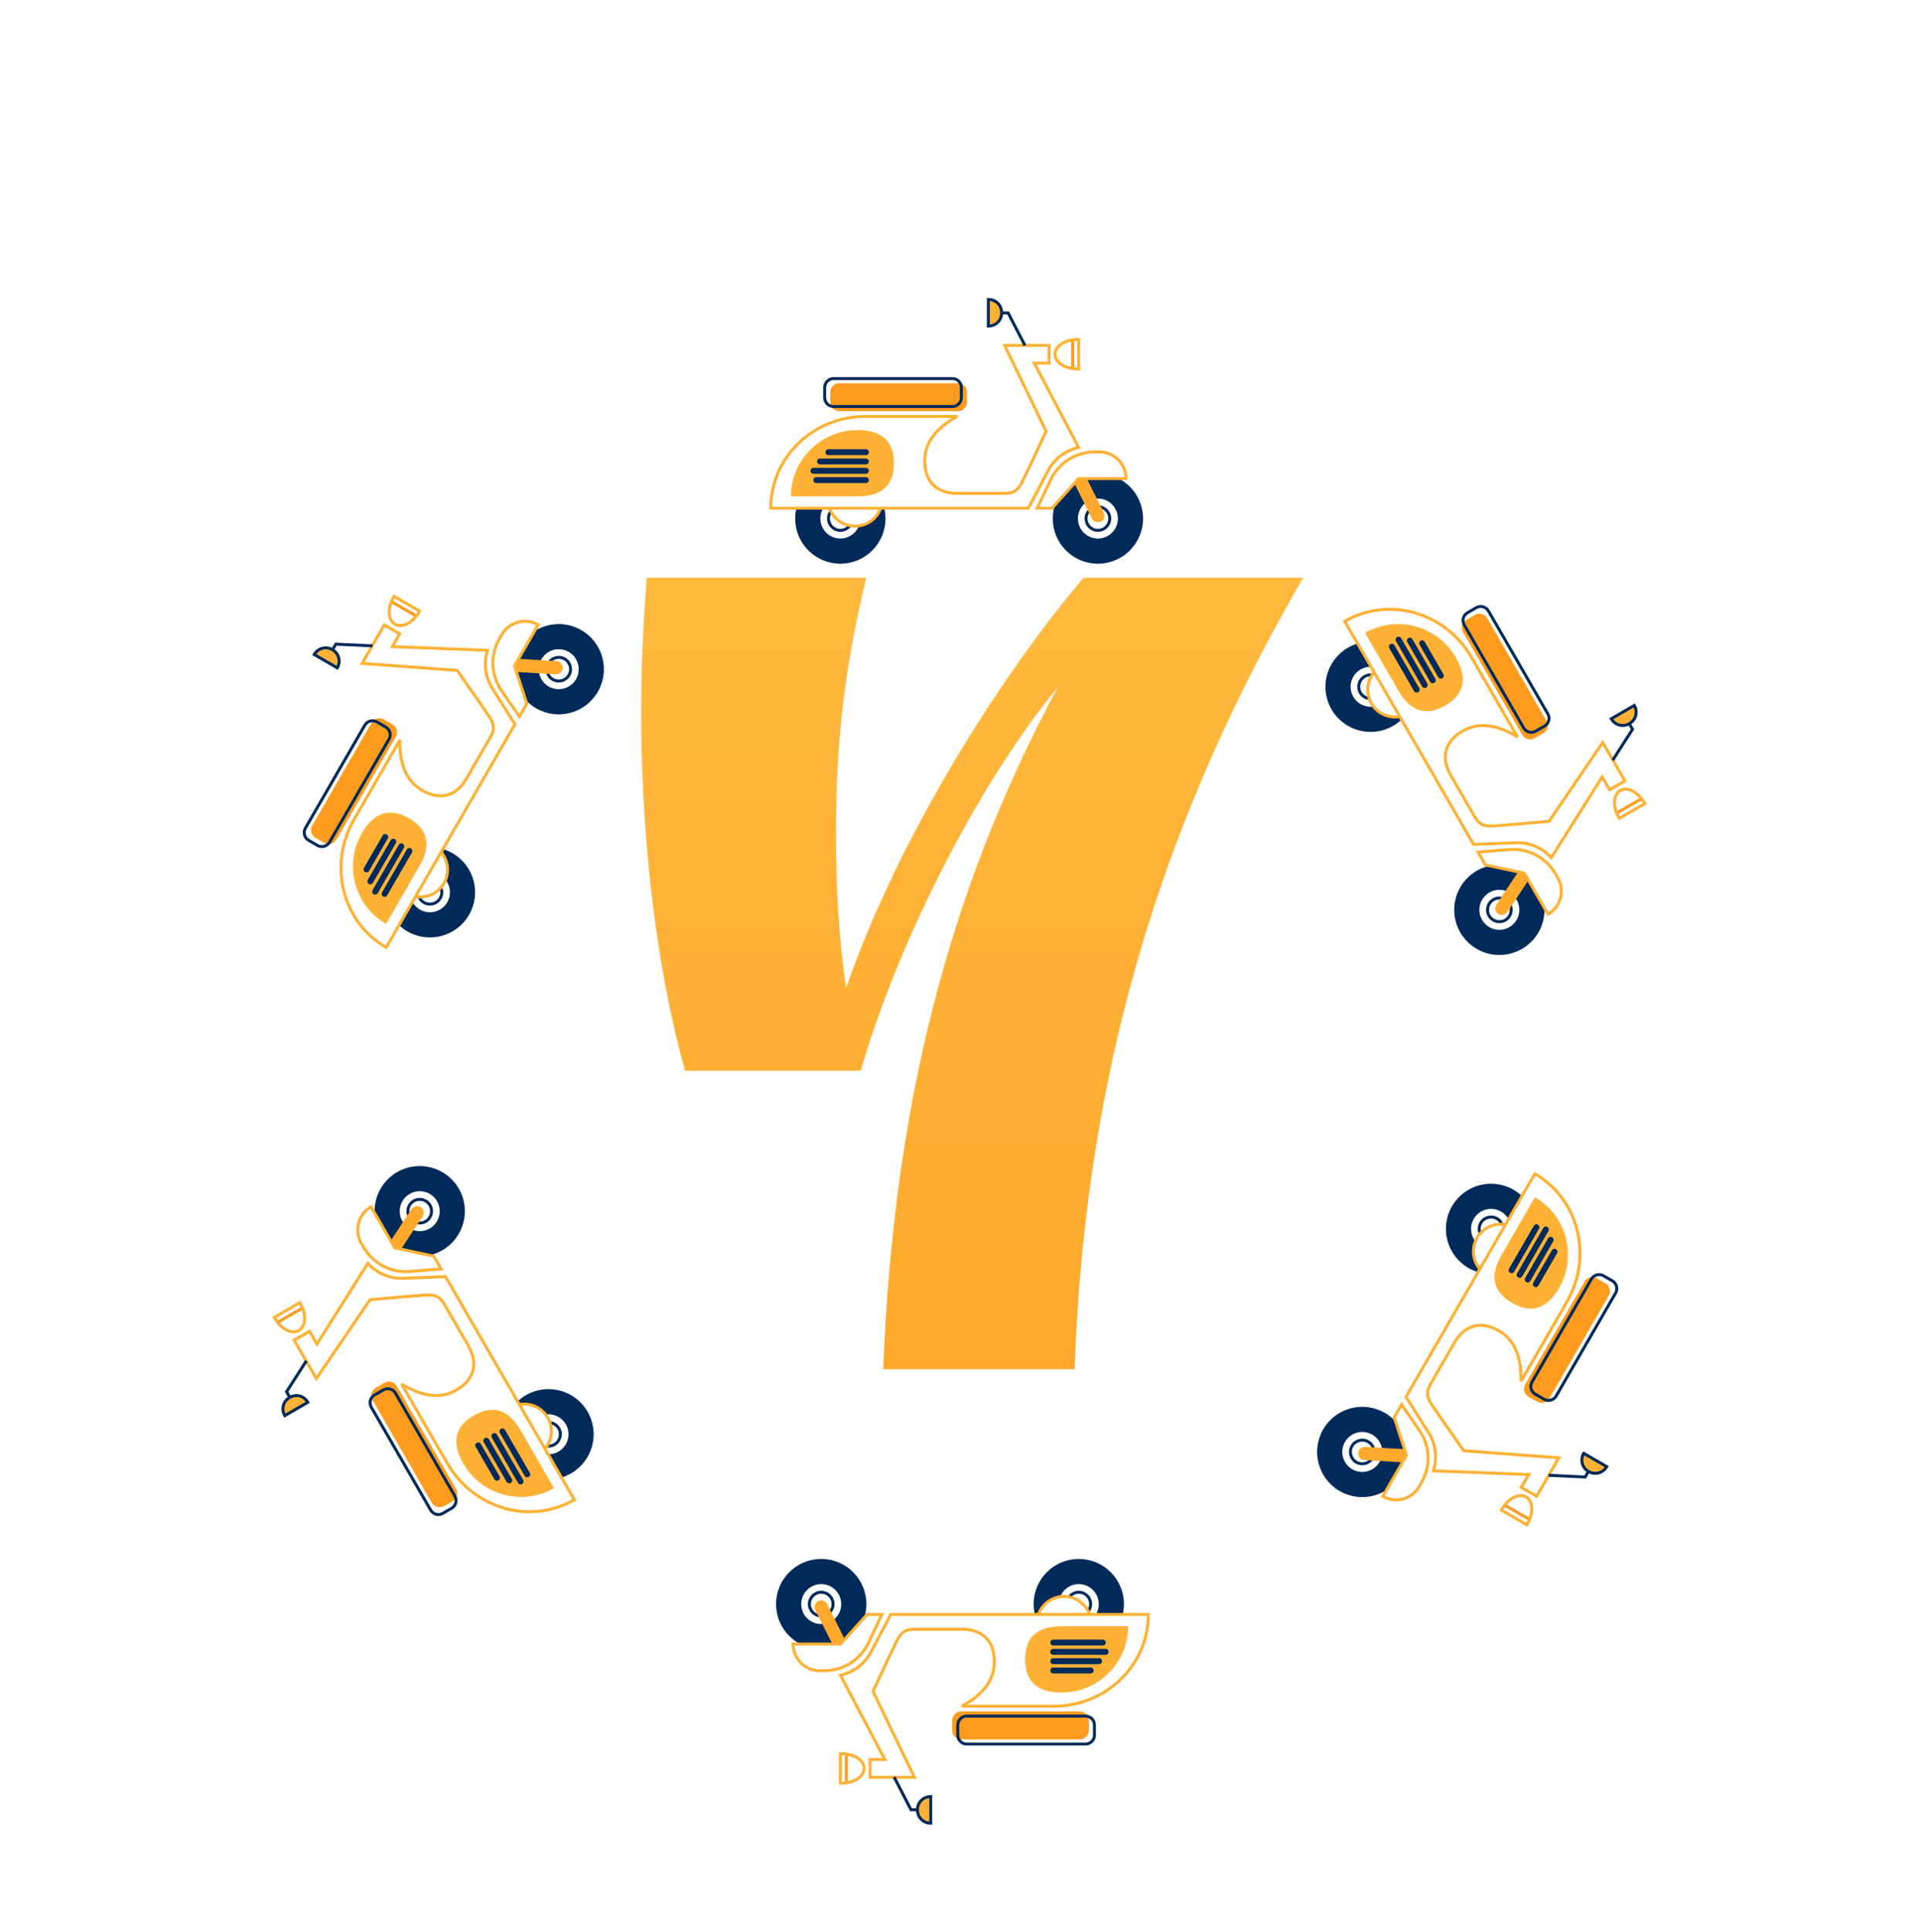 <svg width="534" height="537" viewBox="0 0 534 537" fill="none" xmlns="http://www.w3.org/2000/svg">
<path fill-rule="evenodd" clip-rule="evenodd" d="M301.218 160.571C279.312 186.341 250.213 231.286 235.19 274.657V274.657C233.314 261.457 232.376 248.256 232.376 231.601V231.601C232.376 207.086 234.566 186.341 240.822 160.571V160.571H179.801C179.176 168.429 178.238 181.63 178.238 197.972V197.972C178.238 229.087 181.68 266.488 190.441 297.6V297.6H239.259C250.524 258.942 273.681 215.571 294.024 191.057V191.057C263.041 248.573 248.334 308.914 245.517 380.571V380.571H298.714C301.842 291.63 325.94 223.426 362.238 160.571V160.571H301.218Z" fill="url(#paint0_linear_1479_8677)"/>
<g filter="url(#filter0_ddd_1479_8677)">
<g clip-path="url(#clip0_1479_8677)">
<path fill-rule="evenodd" clip-rule="evenodd" d="M391.686 152.423C395.095 158.328 393.072 165.877 387.168 169.286C381.263 172.695 373.713 170.672 370.305 164.768C366.896 158.864 368.919 151.314 374.823 147.905C380.727 144.496 388.277 146.519 391.686 152.423ZM385.984 155.715C384.393 152.96 380.87 152.016 378.115 153.607C375.36 155.197 374.415 158.721 376.006 161.476C377.597 164.231 381.12 165.175 383.876 163.585C386.631 161.994 387.575 158.471 385.984 155.715Z" fill="#002A5A" stroke="#002A5A" stroke-width="0.411"/>
<path fill-rule="evenodd" clip-rule="evenodd" d="M413.944 222.247C414.853 223.822 416.867 224.361 418.441 223.452C420.016 222.543 420.555 220.53 419.646 218.956C418.737 217.381 416.724 216.842 415.149 217.751C413.575 218.66 413.035 220.673 413.944 222.247Z" fill="white" stroke="#002A5A" stroke-width="0.823"/>
<path d="M378.143 160.242C379.052 161.816 381.066 162.356 382.64 161.447C384.215 160.538 384.754 158.524 383.845 156.95C382.936 155.375 380.923 154.836 379.348 155.745C377.774 156.654 377.234 158.667 378.143 160.242Z" fill="white" stroke="#002A5A" stroke-width="0.823"/>
<path d="M383.938 152.926C380.348 154.998 379.127 159.604 381.21 163.213C383.293 166.821 387.893 168.066 391.482 165.994C395.072 163.921 396.293 159.316 394.21 155.707C392.127 152.098 387.528 150.853 383.938 152.926Z" fill="white" stroke="#FEB134" stroke-width="0.823"/>
<path fill-rule="evenodd" clip-rule="evenodd" d="M430.617 195.99C422.794 196.706 417.658 197.137 415.209 197.284C411.535 197.504 410.779 196.194 409.478 193.941C408.177 191.688 406.186 188.239 403.306 183.25C400.425 178.261 401.63 173.764 406.619 170.884C410.895 168.415 415.968 168.971 421.836 172.552L409.08 150.458C401.896 138.014 386.197 133.26 373.818 140.407L409.618 202.413L421.387 201.952C425.118 201.806 428.721 203.323 431.223 206.093L445.363 183.675L447.421 187.239L451.697 184.77L445.525 174.079L430.617 195.99Z" fill="white" stroke="#FEB134" stroke-width="0.823"/>
<path fill-rule="evenodd" clip-rule="evenodd" d="M404.706 150.469C399.588 141.605 388.291 138.547 379.473 143.638L388.74 159.687C392.101 165.51 396.435 166.89 401.739 163.828C407.044 160.765 408.033 156.312 404.706 150.469Z" fill="#FEB134"/>
<path d="M429.925 168.136L413.402 139.517C412.721 138.336 411.211 137.931 410.03 138.613L407.582 140.026C406.401 140.708 405.996 142.218 406.678 143.399L423.201 172.018C423.883 173.199 425.393 173.603 426.574 172.921L429.022 171.508C430.203 170.826 430.607 169.316 429.925 168.136Z" fill="#FD9B1E"/>
<path d="M430.267 166.136L413.744 137.517C413.062 136.336 411.552 135.932 410.372 136.613L407.924 138.027C406.743 138.708 406.338 140.218 407.02 141.399L423.543 170.018C424.225 171.199 425.735 171.603 426.916 170.922L429.364 169.508C430.544 168.827 430.949 167.317 430.267 166.136Z" stroke="#002A5A" stroke-width="0.823"/>
<path fill-rule="evenodd" clip-rule="evenodd" d="M427.485 214.429C430.894 220.333 428.871 227.883 422.966 231.292C417.062 234.701 409.512 232.678 406.103 226.774C402.695 220.869 404.718 213.32 410.622 209.911C416.526 206.502 424.076 208.525 427.485 214.429ZM421.783 217.721C420.192 214.966 416.669 214.022 413.914 215.612C411.158 217.203 410.214 220.726 411.805 223.482C413.396 226.237 416.919 227.181 419.674 225.59C422.43 224 423.374 220.476 421.783 217.721Z" fill="#002A5A" stroke="#002A5A" stroke-width="0.411"/>
<path fill-rule="evenodd" clip-rule="evenodd" d="M423.575 207.658L415.97 219.175C415.41 220.023 415.644 221.165 416.492 221.725C417.34 222.285 418.481 222.051 419.041 221.203L426.646 209.686L423.575 207.658Z" fill="#FEA92C"/>
<path fill-rule="evenodd" clip-rule="evenodd" d="M430.325 221.818C433.867 219.773 435.081 215.243 433.036 211.7L432.394 210.589C429.771 206.045 424.763 203.419 419.533 203.845L410.853 204.551L412.91 208.115L423.741 210.414L430.325 221.818Z" fill="white" stroke="#FEB134" stroke-width="0.823"/>
<path d="M448.305 179.003L453.808 170.418L452.963 168.954" stroke="#002A5A" stroke-width="0.823"/>
<path fill-rule="evenodd" clip-rule="evenodd" d="M447.894 167.484C448.936 169.288 451.158 169.876 452.953 168.839C454.748 167.803 455.35 165.585 454.309 163.781L447.894 167.484Z" fill="#FEB134" stroke="#002A5A" stroke-width="0.823"/>
<path d="M396.044 158.105L388.76 145.487" stroke="#002A5A" stroke-width="1.646" stroke-linecap="round"/>
<path d="M393.803 159.398L386.908 147.457" stroke="#002A5A" stroke-width="1.646" stroke-linecap="round"/>
<path d="M398.284 156.812L391.91 145.771" stroke="#002A5A" stroke-width="1.646" stroke-linecap="round"/>
<path d="M400.526 155.516L395.322 146.503" stroke="#002A5A" stroke-width="1.646" stroke-linecap="round"/>
<path fill-rule="evenodd" clip-rule="evenodd" d="M457.238 191.074C455.181 187.511 452.178 186.394 450.383 187.43C448.588 188.466 448.054 191.625 450.111 195.189L457.238 191.074Z" fill="white" stroke="#FEB134" stroke-width="0.823"/>
<path d="M456.059 189.854L449.644 193.558" stroke="#FD9B1E" stroke-width="0.823"/>
</g>
</g>
<g filter="url(#filter1_ddd_1479_8677)">
<path fill-rule="evenodd" clip-rule="evenodd" d="M233.598 99.499C240.416 99.499 245.943 105.025 245.943 111.843C245.943 118.661 240.416 124.188 233.598 124.188C226.781 124.188 221.254 118.661 221.254 111.843C221.254 105.025 226.781 99.499 233.598 99.499ZM233.598 106.082C230.417 106.082 227.838 108.661 227.838 111.843C227.838 115.025 230.417 117.604 233.598 117.604C236.78 117.604 239.359 115.025 239.359 111.843C239.359 108.661 236.78 106.082 233.598 106.082Z" fill="#002A5A" stroke="#002A5A" stroke-width="0.411"/>
<path fill-rule="evenodd" clip-rule="evenodd" d="M305.196 115.135C307.014 115.135 308.488 113.661 308.488 111.843C308.488 110.025 307.014 108.552 305.196 108.552C303.378 108.552 301.904 110.025 301.904 111.843C301.904 113.661 303.378 115.135 305.196 115.135Z" fill="white" stroke="#002A5A" stroke-width="0.823"/>
<path d="M233.599 115.136C235.417 115.136 236.89 113.662 236.89 111.844C236.89 110.026 235.417 108.552 233.599 108.552C231.78 108.552 230.307 110.026 230.307 111.844C230.307 113.662 231.78 115.136 233.599 115.136Z" fill="white" stroke="#002A5A" stroke-width="0.823"/>
<path d="M230.159 106.46C230.159 110.605 233.536 113.966 237.703 113.966C241.87 113.966 245.248 110.605 245.248 106.46C245.248 102.315 241.87 98.955 237.703 98.955C233.536 98.955 230.159 102.315 230.159 106.46Z" fill="white" stroke="#FEB134" stroke-width="0.823"/>
<path fill-rule="evenodd" clip-rule="evenodd" d="M290.794 87.567C287.502 94.699 285.307 99.363 284.21 101.557C282.564 104.849 281.051 104.849 278.449 104.849C275.848 104.849 271.866 104.849 266.105 104.849C260.344 104.849 257.052 101.557 257.052 95.796C257.052 90.859 260.07 86.744 266.105 83.452L240.593 83.452C226.224 83.452 214.258 94.67 214.258 108.964L285.856 108.964L291.342 98.541C293.081 95.237 296.196 92.875 299.846 92.093L287.502 68.638H291.617V63.701L279.272 63.701L290.794 87.567Z" fill="white" stroke="#FEB134" stroke-width="0.823"/>
<path fill-rule="evenodd" clip-rule="evenodd" d="M238.415 87.247C228.18 87.247 219.883 95.501 219.883 105.683H238.415C245.139 105.683 248.501 102.62 248.501 96.495C248.501 90.37 245.139 87.287 238.415 87.247Z" fill="#FEB134"/>
<path d="M266.326 74.238L233.279 74.238C231.916 74.238 230.811 75.343 230.811 76.707V79.534C230.811 80.897 231.916 82.002 233.279 82.002L266.326 82.002C267.689 82.002 268.794 80.897 268.794 79.534V76.707C268.794 75.343 267.689 74.238 266.326 74.238Z" fill="#FD9B1E"/>
<path d="M264.763 72.943L231.717 72.943C230.353 72.943 229.248 74.049 229.248 75.412V78.239C229.248 79.602 230.353 80.708 231.717 80.708L264.763 80.708C266.127 80.708 267.232 79.602 267.232 78.239V75.412C267.232 74.049 266.127 72.943 264.763 72.943Z" stroke="#002A5A" stroke-width="0.823"/>
<path fill-rule="evenodd" clip-rule="evenodd" d="M305.196 99.499C312.014 99.499 317.541 105.026 317.541 111.844C317.541 118.662 312.014 124.189 305.196 124.189C298.378 124.189 292.852 118.662 292.852 111.844C292.852 105.026 298.378 99.499 305.196 99.499ZM305.196 106.083C302.014 106.083 299.435 108.662 299.435 111.844C299.435 115.026 302.014 117.605 305.196 117.605C308.378 117.605 310.957 115.026 310.957 111.844C310.957 108.662 308.378 106.083 305.196 106.083Z" fill="#002A5A" stroke="#002A5A" stroke-width="0.411"/>
<path fill-rule="evenodd" clip-rule="evenodd" d="M297.377 99.499L303.549 111.843C304.004 112.753 305.109 113.121 306.018 112.666C306.927 112.212 307.296 111.107 306.841 110.198L300.669 97.853L297.377 99.499Z" fill="#FEA92C"/>
<path fill-rule="evenodd" clip-rule="evenodd" d="M313.015 100.733C313.015 96.642 309.699 93.326 305.608 93.326H304.326C299.079 93.326 294.301 96.35 292.054 101.092L288.326 108.963H292.441L299.848 100.733H313.015Z" fill="white" stroke="#FEB134" stroke-width="0.823"/>
<path d="M284.927 63.755L280.244 54.697H278.553" stroke="#002A5A" stroke-width="0.823"/>
<path fill-rule="evenodd" clip-rule="evenodd" d="M274.744 58.352C276.828 58.352 278.447 56.721 278.447 54.648C278.447 52.576 276.828 50.945 274.744 50.945V58.352Z" fill="#FEB134" stroke="#002A5A" stroke-width="0.823"/>
<path d="M240.698 98.565H226.129" stroke="#002A5A" stroke-width="1.646" stroke-linecap="round"/>
<path d="M240.697 101.154H226.908" stroke="#002A5A" stroke-width="1.646" stroke-linecap="round"/>
<path d="M240.697 95.979H227.949" stroke="#002A5A" stroke-width="1.646" stroke-linecap="round"/>
<path d="M240.696 93.39H230.289" stroke="#002A5A" stroke-width="1.646" stroke-linecap="round"/>
<path fill-rule="evenodd" clip-rule="evenodd" d="M299.846 62.055C295.731 62.055 293.262 64.097 293.262 66.17C293.262 68.242 295.731 70.284 299.846 70.284V62.055Z" fill="white" stroke="#FEB134" stroke-width="0.823"/>
<path d="M298.201 62.466V69.872" stroke="#FD9B1E" stroke-width="0.823"/>
</g>
<g filter="url(#filter2_ddd_1479_8677)">
<g clip-path="url(#clip1_1479_8677)">
<path fill-rule="evenodd" clip-rule="evenodd" d="M141.783 372.537C138.374 366.633 140.397 359.083 146.301 355.674C152.206 352.265 159.755 354.288 163.164 360.192C166.573 366.097 164.55 373.646 158.646 377.055C152.741 380.464 145.192 378.441 141.783 372.537ZM147.485 369.245C149.075 372 152.599 372.944 155.354 371.354C158.109 369.763 159.053 366.24 157.462 363.484C155.872 360.729 152.348 359.785 149.593 361.376C146.838 362.966 145.894 366.49 147.485 369.245Z" fill="#002A5A" stroke="#002A5A" stroke-width="0.411"/>
<path fill-rule="evenodd" clip-rule="evenodd" d="M119.525 302.713C118.615 301.138 116.602 300.599 115.028 301.508C113.453 302.417 112.914 304.43 113.823 306.005C114.732 307.579 116.745 308.119 118.32 307.21C119.894 306.301 120.434 304.287 119.525 302.713Z" fill="white" stroke="#002A5A" stroke-width="0.823"/>
<path d="M155.325 364.718C154.416 363.144 152.403 362.604 150.829 363.513C149.254 364.422 148.715 366.436 149.624 368.01C150.533 369.585 152.546 370.124 154.12 369.215C155.695 368.306 156.234 366.293 155.325 364.718Z" fill="white" stroke="#002A5A" stroke-width="0.823"/>
<path d="M149.531 372.034C153.121 369.962 154.342 365.356 152.259 361.748C150.175 358.139 145.576 356.894 141.986 358.966C138.396 361.039 137.175 365.645 139.259 369.253C141.342 372.862 145.941 374.107 149.531 372.034Z" fill="white" stroke="#FEB134" stroke-width="0.823"/>
<path fill-rule="evenodd" clip-rule="evenodd" d="M102.852 328.97C110.675 328.255 115.811 327.823 118.26 327.676C121.934 327.456 122.69 328.766 123.991 331.019C125.292 333.273 127.283 336.721 130.163 341.71C133.044 346.699 131.839 351.196 126.85 354.076C122.573 356.545 117.501 355.989 111.633 352.409L124.389 374.503C131.573 386.946 147.271 391.7 159.65 384.553L123.851 322.548L112.082 323.008C108.351 323.154 104.748 321.637 102.245 318.867L88.105 341.285L86.048 337.721L81.772 340.19L87.944 350.881L102.852 328.97Z" fill="white" stroke="#FEB134" stroke-width="0.823"/>
<path fill-rule="evenodd" clip-rule="evenodd" d="M128.763 374.491C133.881 383.355 145.178 386.413 153.995 381.323L144.729 365.273C141.367 359.45 137.034 358.07 131.729 361.133C126.425 364.195 125.436 368.648 128.763 374.491Z" fill="#FEB134"/>
<path d="M103.543 356.825L120.066 385.443C120.748 386.624 122.258 387.029 123.439 386.347L125.887 384.934C127.068 384.252 127.472 382.742 126.79 381.561L110.267 352.942C109.586 351.762 108.076 351.357 106.895 352.039L104.447 353.452C103.266 354.134 102.862 355.644 103.543 356.825Z" fill="#FD9B1E"/>
<path d="M103.201 358.824L119.725 387.443C120.406 388.624 121.916 389.029 123.097 388.347L125.545 386.934C126.726 386.252 127.13 384.742 126.449 383.561L109.926 354.942C109.244 353.761 107.734 353.357 106.553 354.039L104.105 355.452C102.924 356.134 102.52 357.644 103.201 358.824Z" stroke="#002A5A" stroke-width="0.823"/>
<path fill-rule="evenodd" clip-rule="evenodd" d="M105.984 310.531C102.575 304.627 104.598 297.077 110.502 293.668C116.407 290.259 123.956 292.282 127.365 298.187C130.774 304.091 128.751 311.641 122.847 315.049C116.943 318.458 109.393 316.435 105.984 310.531ZM111.686 307.239C113.276 309.994 116.8 310.939 119.555 309.348C122.31 307.757 123.254 304.234 121.664 301.478C120.073 298.723 116.55 297.779 113.794 299.37C111.039 300.961 110.095 304.484 111.686 307.239Z" fill="#002A5A" stroke="#002A5A" stroke-width="0.411"/>
<path fill-rule="evenodd" clip-rule="evenodd" d="M109.894 317.303L117.499 305.785C118.059 304.937 117.825 303.795 116.977 303.235C116.129 302.675 114.987 302.909 114.427 303.757L106.823 315.275L109.894 317.303Z" fill="#FEA92C"/>
<path fill-rule="evenodd" clip-rule="evenodd" d="M103.144 303.142C99.602 305.188 98.388 309.718 100.433 313.26L101.074 314.371C103.698 318.915 108.705 321.541 113.936 321.115L122.616 320.409L120.558 316.845L109.728 314.546L103.144 303.142Z" fill="white" stroke="#FEB134" stroke-width="0.823"/>
<path d="M85.164 345.957L79.66 354.542L80.506 356.007" stroke="#002A5A" stroke-width="0.823"/>
<path fill-rule="evenodd" clip-rule="evenodd" d="M85.575 357.476C84.533 355.672 82.311 355.085 80.516 356.121C78.721 357.157 78.118 359.375 79.16 361.18L85.575 357.476Z" fill="#FEB134" stroke="#002A5A" stroke-width="0.823"/>
<path d="M137.424 366.856L144.709 379.473" stroke="#002A5A" stroke-width="1.646" stroke-linecap="round"/>
<path d="M139.666 365.562L146.561 377.503" stroke="#002A5A" stroke-width="1.646" stroke-linecap="round"/>
<path d="M135.185 368.149L141.559 379.189" stroke="#002A5A" stroke-width="1.646" stroke-linecap="round"/>
<path d="M132.943 369.445L138.146 378.457" stroke="#002A5A" stroke-width="1.646" stroke-linecap="round"/>
<path fill-rule="evenodd" clip-rule="evenodd" d="M76.23 333.886C78.288 337.45 81.291 338.567 83.086 337.53C84.881 336.494 85.415 333.335 83.357 329.771L76.23 333.886Z" fill="white" stroke="#FEB134" stroke-width="0.823"/>
<path d="M77.41 335.106L83.825 331.403" stroke="#FD9B1E" stroke-width="0.823"/>
</g>
</g>
<g filter="url(#filter3_ddd_1479_8677)">
<g clip-path="url(#clip2_1479_8677)">
<path fill-rule="evenodd" clip-rule="evenodd" d="M108.827 209.552C112.235 203.648 119.785 201.625 125.689 205.034C131.594 208.442 133.617 215.992 130.208 221.897C126.799 227.801 119.249 229.824 113.345 226.415C107.441 223.006 105.418 215.456 108.827 209.552ZM114.528 212.844C112.937 215.599 113.881 219.122 116.637 220.713C119.392 222.304 122.915 221.36 124.506 218.605C126.097 215.849 125.153 212.326 122.398 210.735C119.642 209.145 116.119 210.089 114.528 212.844Z" fill="#002A5A" stroke="#002A5A" stroke-width="0.411"/>
<path fill-rule="evenodd" clip-rule="evenodd" d="M158.168 155.365C159.077 153.79 158.538 151.777 156.963 150.868C155.389 149.959 153.375 150.498 152.466 152.073C151.557 153.647 152.097 155.66 153.671 156.57C155.246 157.479 157.259 156.939 158.168 155.365Z" fill="white" stroke="#002A5A" stroke-width="0.823"/>
<path d="M122.369 217.371C123.278 215.797 122.739 213.783 121.164 212.874C119.59 211.965 117.576 212.505 116.667 214.079C115.758 215.654 116.298 217.667 117.872 218.576C119.447 219.485 121.46 218.946 122.369 217.371Z" fill="white" stroke="#002A5A" stroke-width="0.823"/>
<path d="M113.135 216.011C116.725 218.084 121.324 216.839 123.407 213.23C125.491 209.621 124.27 205.016 120.68 202.943C117.09 200.871 112.491 202.116 110.407 205.724C108.324 209.333 109.545 213.939 113.135 216.011Z" fill="white" stroke="#FEB134" stroke-width="0.823"/>
<path fill-rule="evenodd" clip-rule="evenodd" d="M127.091 154.054C131.622 160.471 134.563 164.703 135.915 166.75C137.943 169.822 137.186 171.132 135.886 173.385C134.585 175.638 132.594 179.087 129.713 184.076C126.833 189.065 122.336 190.27 117.347 187.389C113.071 184.921 111.016 180.25 111.183 173.377L98.427 195.471C91.243 207.915 94.975 223.887 107.353 231.034L143.152 169.028L136.869 159.066C134.877 155.908 134.389 152.03 135.537 148.477L109.053 147.44L111.11 143.877L106.834 141.408L100.662 152.098L127.091 154.054Z" fill="white" stroke="#FEB134" stroke-width="0.823"/>
<path fill-rule="evenodd" clip-rule="evenodd" d="M100.624 199.254C95.506 208.118 98.506 219.431 107.323 224.521L116.59 208.472C119.952 202.649 118.98 198.206 113.676 195.144C108.371 192.081 104.02 193.451 100.624 199.254Z" fill="#FEB134"/>
<path d="M103.314 168.579L86.791 197.198C86.109 198.379 86.514 199.889 87.695 200.571L90.143 201.984C91.323 202.666 92.834 202.261 93.515 201.08L110.038 172.461C110.72 171.281 110.315 169.771 109.135 169.089L106.687 167.676C105.506 166.994 103.996 167.398 103.314 168.579Z" fill="#FD9B1E"/>
<path d="M101.412 169.284L84.889 197.903C84.207 199.084 84.612 200.594 85.792 201.275L88.24 202.689C89.421 203.371 90.931 202.966 91.613 201.785L108.136 173.166C108.818 171.985 108.413 170.476 107.232 169.794L104.784 168.38C103.604 167.699 102.094 168.103 101.412 169.284Z" stroke="#002A5A" stroke-width="0.823"/>
<path fill-rule="evenodd" clip-rule="evenodd" d="M144.625 147.547C148.034 141.643 155.584 139.62 161.488 143.029C167.393 146.438 169.416 153.987 166.007 159.892C162.598 165.796 155.048 167.819 149.144 164.41C143.239 161.001 141.217 153.451 144.625 147.547ZM150.327 150.839C148.736 153.594 149.68 157.118 152.436 158.708C155.191 160.299 158.714 159.355 160.305 156.6C161.896 153.844 160.952 150.321 158.196 148.73C155.441 147.14 151.918 148.084 150.327 150.839Z" fill="#002A5A" stroke="#002A5A" stroke-width="0.411"/>
<path fill-rule="evenodd" clip-rule="evenodd" d="M140.716 154.318L154.493 155.145C155.508 155.206 156.379 154.433 156.44 153.418C156.501 152.404 155.728 151.532 154.714 151.471L140.937 150.644L140.716 154.318Z" fill="#FEA92C"/>
<path fill-rule="evenodd" clip-rule="evenodd" d="M149.605 141.392C146.062 139.347 141.532 140.561 139.487 144.103L138.846 145.214C136.222 149.758 136.451 155.408 139.435 159.724L144.387 166.888L146.445 163.325L143.021 152.795L149.605 141.392Z" fill="white" stroke="#FEB134" stroke-width="0.823"/>
<path d="M103.536 147.229L93.349 146.755L92.504 148.22" stroke="#002A5A" stroke-width="0.823"/>
<path fill-rule="evenodd" clip-rule="evenodd" d="M93.766 153.345C94.808 151.54 94.205 149.322 92.41 148.286C90.615 147.25 88.393 147.837 87.352 149.641L93.766 153.345Z" fill="#FEB134" stroke="#002A5A" stroke-width="0.823"/>
<path d="M111.568 202.938L104.283 215.555" stroke="#002A5A" stroke-width="1.646" stroke-linecap="round"/>
<path d="M113.808 204.232L106.914 216.174" stroke="#002A5A" stroke-width="1.646" stroke-linecap="round"/>
<path d="M109.327 201.644L102.953 212.684" stroke="#002A5A" stroke-width="1.646" stroke-linecap="round"/>
<path d="M107.084 200.351L101.881 209.364" stroke="#002A5A" stroke-width="1.646" stroke-linecap="round"/>
<path fill-rule="evenodd" clip-rule="evenodd" d="M109.523 133.457C107.466 137.021 108 140.18 109.795 141.217C111.59 142.253 114.593 141.136 116.65 137.572L109.523 133.457Z" fill="white" stroke="#FEB134" stroke-width="0.823"/>
<path d="M109.057 135.088L115.471 138.791" stroke="#FD9B1E" stroke-width="0.823"/>
</g>
</g>
<g filter="url(#filter4_ddd_1479_8677)">
<g clip-path="url(#clip3_1479_8677)">
<path fill-rule="evenodd" clip-rule="evenodd" d="M425.173 315.448C421.765 321.352 414.215 323.375 408.311 319.966C402.406 316.558 400.383 309.008 403.792 303.103C407.201 297.199 414.751 295.176 420.655 298.585C426.559 301.994 428.582 309.544 425.173 315.448ZM419.472 312.156C421.063 309.401 420.119 305.878 417.363 304.287C414.608 302.696 411.085 303.64 409.494 306.395C407.903 309.151 408.847 312.674 411.602 314.265C414.358 315.855 417.881 314.911 419.472 312.156Z" fill="#002A5A" stroke="#002A5A" stroke-width="0.411"/>
<path fill-rule="evenodd" clip-rule="evenodd" d="M375.832 369.635C374.923 371.21 375.462 373.223 377.037 374.132C378.611 375.041 380.625 374.502 381.534 372.927C382.443 371.353 381.903 369.34 380.329 368.43C378.754 367.521 376.741 368.061 375.832 369.635Z" fill="white" stroke="#002A5A" stroke-width="0.823"/>
<path d="M411.631 307.629C410.722 309.203 411.261 311.217 412.836 312.126C414.41 313.035 416.424 312.495 417.333 310.921C418.242 309.346 417.702 307.333 416.128 306.424C414.553 305.515 412.54 306.054 411.631 307.629Z" fill="white" stroke="#002A5A" stroke-width="0.823"/>
<path d="M420.865 308.989C417.275 306.916 412.676 308.161 410.593 311.77C408.509 315.379 409.73 319.984 413.32 322.057C416.91 324.129 421.509 322.884 423.593 319.276C425.676 315.667 424.455 311.061 420.865 308.989Z" fill="white" stroke="#FEB134" stroke-width="0.823"/>
<path fill-rule="evenodd" clip-rule="evenodd" d="M406.909 370.946C402.378 364.529 399.437 360.297 398.085 358.25C396.057 355.178 396.814 353.868 398.114 351.615C399.415 349.362 401.406 345.913 404.287 340.924C407.167 335.935 411.664 334.73 416.653 337.611C420.929 340.079 422.984 344.75 422.817 351.623L435.573 329.529C442.757 317.085 439.025 301.113 426.647 293.966L390.848 355.972L397.131 365.934C399.123 369.092 399.611 372.97 398.463 376.523L424.947 377.56L422.89 381.123L427.166 383.592L433.338 372.902L406.909 370.946Z" fill="white" stroke="#FEB134" stroke-width="0.823"/>
<path fill-rule="evenodd" clip-rule="evenodd" d="M433.376 325.746C438.494 316.882 435.494 305.569 426.677 300.479L417.41 316.528C414.048 322.351 415.02 326.794 420.324 329.856C425.629 332.919 429.98 331.549 433.376 325.746Z" fill="#FEB134"/>
<path d="M430.686 356.421L447.209 327.802C447.891 326.621 447.486 325.111 446.305 324.429L443.857 323.016C442.676 322.334 441.167 322.739 440.485 323.92L423.962 352.539C423.28 353.719 423.685 355.229 424.865 355.911L427.313 357.324C428.494 358.006 430.004 357.602 430.686 356.421Z" fill="#FD9B1E"/>
<path d="M432.588 355.716L449.111 327.097C449.793 325.916 449.388 324.406 448.208 323.725L445.76 322.311C444.579 321.629 443.069 322.034 442.387 323.215L425.864 351.834C425.182 353.015 425.587 354.524 426.768 355.206L429.216 356.62C430.396 357.301 431.906 356.897 432.588 355.716Z" stroke="#002A5A" stroke-width="0.823"/>
<path fill-rule="evenodd" clip-rule="evenodd" d="M389.375 377.453C385.966 383.357 378.416 385.38 372.512 381.971C366.607 378.562 364.584 371.013 367.993 365.108C371.402 359.204 378.952 357.181 384.856 360.59C390.761 363.999 392.783 371.549 389.375 377.453ZM383.673 374.161C385.264 371.406 384.32 367.882 381.564 366.292C378.809 364.701 375.286 365.645 373.695 368.4C372.104 371.156 373.048 374.679 375.804 376.27C378.559 377.86 382.082 376.916 383.673 374.161Z" fill="#002A5A" stroke="#002A5A" stroke-width="0.411"/>
<path fill-rule="evenodd" clip-rule="evenodd" d="M393.284 370.682L379.507 369.855C378.492 369.794 377.621 370.567 377.56 371.582C377.499 372.596 378.272 373.468 379.286 373.529L393.063 374.356L393.284 370.682Z" fill="#FEA92C"/>
<path fill-rule="evenodd" clip-rule="evenodd" d="M384.395 383.608C387.938 385.653 392.468 384.439 394.513 380.897L395.154 379.786C397.778 375.242 397.549 369.592 394.565 365.276L389.613 358.112L387.555 361.675L390.979 372.205L384.395 383.608Z" fill="white" stroke="#FEB134" stroke-width="0.823"/>
<path d="M430.464 377.771L440.651 378.245L441.496 376.78" stroke="#002A5A" stroke-width="0.823"/>
<path fill-rule="evenodd" clip-rule="evenodd" d="M440.234 371.655C439.192 373.46 439.795 375.678 441.59 376.714C443.384 377.75 445.607 377.163 446.648 375.359L440.234 371.655Z" fill="#FEB134" stroke="#002A5A" stroke-width="0.823"/>
<path d="M422.432 322.062L429.717 309.445" stroke="#002A5A" stroke-width="1.646" stroke-linecap="round"/>
<path d="M420.192 320.768L427.086 308.826" stroke="#002A5A" stroke-width="1.646" stroke-linecap="round"/>
<path d="M424.673 323.356L431.047 312.316" stroke="#002A5A" stroke-width="1.646" stroke-linecap="round"/>
<path d="M426.916 324.649L432.119 315.636" stroke="#002A5A" stroke-width="1.646" stroke-linecap="round"/>
<path fill-rule="evenodd" clip-rule="evenodd" d="M424.477 391.543C426.534 387.979 426 384.82 424.205 383.783C422.41 382.747 419.407 383.864 417.35 387.428L424.477 391.543Z" fill="white" stroke="#FEB134" stroke-width="0.823"/>
<path d="M424.943 389.912L418.529 386.209" stroke="#FD9B1E" stroke-width="0.823"/>
</g>
</g>
<g filter="url(#filter5_ddd_1479_8677)">
<path fill-rule="evenodd" clip-rule="evenodd" d="M299.88 425.908C293.062 425.908 287.536 420.382 287.536 413.564C287.536 406.746 293.062 401.219 299.88 401.219C306.698 401.219 312.225 406.746 312.225 413.564C312.225 420.382 306.698 425.908 299.88 425.908ZM299.88 419.325C303.062 419.325 305.641 416.746 305.641 413.564C305.641 410.382 303.062 407.803 299.88 407.803C296.699 407.803 294.119 410.382 294.119 413.564C294.119 416.746 296.699 419.325 299.88 419.325Z" fill="#002A5A" stroke="#002A5A" stroke-width="0.411"/>
<path fill-rule="evenodd" clip-rule="evenodd" d="M228.282 410.272C226.464 410.272 224.99 411.746 224.99 413.564C224.99 415.382 226.464 416.855 228.282 416.855C230.1 416.855 231.574 415.382 231.574 413.564C231.574 411.746 230.1 410.272 228.282 410.272Z" fill="white" stroke="#002A5A" stroke-width="0.823"/>
<path d="M299.88 410.271C298.062 410.271 296.588 411.745 296.588 413.563C296.588 415.381 298.062 416.854 299.88 416.854C301.698 416.854 303.172 415.381 303.172 413.563C303.172 411.745 301.698 410.271 299.88 410.271Z" fill="white" stroke="#002A5A" stroke-width="0.823"/>
<path d="M303.32 418.947C303.32 414.802 299.942 411.441 295.775 411.441C291.608 411.441 288.23 414.802 288.23 418.947C288.23 423.092 291.608 426.452 295.775 426.452C299.942 426.452 303.32 423.092 303.32 418.947Z" fill="white" stroke="#FEB134" stroke-width="0.823"/>
<path fill-rule="evenodd" clip-rule="evenodd" d="M242.685 437.84C245.977 430.708 248.171 426.044 249.268 423.85C250.914 420.558 252.428 420.558 255.029 420.558C257.631 420.558 261.613 420.558 267.374 420.558C273.135 420.558 276.426 423.85 276.426 429.611C276.426 434.548 273.409 438.663 267.374 441.955L292.886 441.955C307.254 441.955 319.221 430.737 319.221 416.443L247.623 416.443L242.137 426.866C240.398 430.17 237.283 432.532 233.632 433.314L245.977 456.768L241.862 456.768L241.862 461.706L254.206 461.706L242.685 437.84Z" fill="white" stroke="#FEB134" stroke-width="0.823"/>
<path fill-rule="evenodd" clip-rule="evenodd" d="M295.063 438.16C305.299 438.16 313.596 429.906 313.596 419.724L295.063 419.724C288.34 419.724 284.978 422.787 284.978 428.912C284.978 435.038 288.34 438.12 295.063 438.16Z" fill="#FEB134"/>
<path d="M267.153 451.169L300.199 451.169C301.563 451.169 302.668 450.064 302.668 448.7L302.668 445.873C302.668 444.51 301.563 443.405 300.199 443.405L267.153 443.405C265.789 443.405 264.684 444.51 264.684 445.873L264.684 448.7C264.684 450.064 265.789 451.169 267.153 451.169Z" fill="#FD9B1E"/>
<path d="M268.715 452.464L301.762 452.464C303.125 452.464 304.23 451.358 304.23 449.995L304.23 447.168C304.23 445.805 303.125 444.699 301.762 444.699L268.715 444.699C267.352 444.699 266.247 445.805 266.247 447.168L266.247 449.995C266.247 451.358 267.352 452.464 268.715 452.464Z" stroke="#002A5A" stroke-width="0.823"/>
<path fill-rule="evenodd" clip-rule="evenodd" d="M228.282 425.907C221.465 425.907 215.938 420.381 215.938 413.563C215.938 406.745 221.465 401.218 228.282 401.218C235.1 401.218 240.627 406.745 240.627 413.563C240.627 420.381 235.1 425.907 228.282 425.907ZM228.282 419.324C231.464 419.324 234.043 416.745 234.043 413.563C234.043 410.381 231.464 407.802 228.282 407.802C225.101 407.802 222.522 410.381 222.522 413.563C222.522 416.745 225.101 419.324 228.282 419.324Z" fill="#002A5A" stroke="#002A5A" stroke-width="0.411"/>
<path fill-rule="evenodd" clip-rule="evenodd" d="M236.102 425.908L229.929 413.564C229.475 412.654 228.369 412.286 227.46 412.741C226.551 413.195 226.183 414.3 226.637 415.209L232.81 427.554L236.102 425.908Z" fill="#FEA92C"/>
<path fill-rule="evenodd" clip-rule="evenodd" d="M220.463 424.674C220.463 428.764 223.779 432.081 227.87 432.081L229.152 432.081C234.4 432.081 239.178 429.057 241.424 424.315L245.152 416.444L241.038 416.444L233.631 424.674L220.463 424.674Z" fill="white" stroke="#FEB134" stroke-width="0.823"/>
<path d="M248.552 461.652L253.235 470.71L254.926 470.71" stroke="#002A5A" stroke-width="0.823"/>
<path fill-rule="evenodd" clip-rule="evenodd" d="M258.734 467.055C256.651 467.055 255.031 468.686 255.031 470.759C255.031 472.831 256.651 474.462 258.734 474.462L258.734 467.055Z" fill="#FEB134" stroke="#002A5A" stroke-width="0.823"/>
<path d="M292.78 426.842L307.35 426.842" stroke="#002A5A" stroke-width="1.646" stroke-linecap="round"/>
<path d="M292.782 424.253L306.57 424.253" stroke="#002A5A" stroke-width="1.646" stroke-linecap="round"/>
<path d="M292.781 429.428L305.529 429.428" stroke="#002A5A" stroke-width="1.646" stroke-linecap="round"/>
<path d="M292.783 432.017L303.189 432.017" stroke="#002A5A" stroke-width="1.646" stroke-linecap="round"/>
<path fill-rule="evenodd" clip-rule="evenodd" d="M233.633 463.352C237.748 463.352 240.217 461.31 240.217 459.237C240.217 457.165 237.748 455.123 233.633 455.123L233.633 463.352Z" fill="white" stroke="#FEB134" stroke-width="0.823"/>
<path d="M235.277 462.941L235.277 455.535" stroke="#FD9B1E" stroke-width="0.823"/>
</g>
<defs>
<filter id="filter0_ddd_1479_8677" x="290.113" y="56.99" width="251.745" height="252.821" filterUnits="userSpaceOnUse" color-interpolation-filters="sRGB">
<feFlood flood-opacity="0" result="BackgroundImageFix"/>
<feColorMatrix in="SourceAlpha" type="matrix" values="0 0 0 0 0 0 0 0 0 0 0 0 0 0 0 0 0 0 127 0" result="hardAlpha"/>
<feMorphology radius="5.381" operator="erode" in="SourceAlpha" result="effect1_dropShadow_1479_8677"/>
<feOffset dy="8.61"/>
<feGaussianBlur stdDeviation="5.381"/>
<feColorMatrix type="matrix" values="0 0 0 0 0 0 0 0 0 0 0 0 0 0 0 0 0 0 0.07 0"/>
<feBlend mode="normal" in2="BackgroundImageFix" result="effect1_dropShadow_1479_8677"/>
<feColorMatrix in="SourceAlpha" type="matrix" values="0 0 0 0 0 0 0 0 0 0 0 0 0 0 0 0 0 0 127 0" result="hardAlpha"/>
<feMorphology radius="5.381" operator="dilate" in="SourceAlpha" result="effect2_dropShadow_1479_8677"/>
<feOffset dy="6.457"/>
<feGaussianBlur stdDeviation="16.143"/>
<feColorMatrix type="matrix" values="0 0 0 0 0 0 0 0 0 0 0 0 0 0 0 0 0 0 0.07 0"/>
<feBlend mode="normal" in2="effect1_dropShadow_1479_8677" result="effect2_dropShadow_1479_8677"/>
<feColorMatrix in="SourceAlpha" type="matrix" values="0 0 0 0 0 0 0 0 0 0 0 0 0 0 0 0 0 0 127 0" result="hardAlpha"/>
<feMorphology radius="2.152" operator="dilate" in="SourceAlpha" result="effect3_dropShadow_1479_8677"/>
<feOffset dy="17.219"/>
<feGaussianBlur stdDeviation="12.914"/>
<feColorMatrix type="matrix" values="0 0 0 0 0 0 0 0 0 0 0 0 0 0 0 0 0 0 0.07 0"/>
<feBlend mode="normal" in2="effect2_dropShadow_1479_8677" result="effect3_dropShadow_1479_8677"/>
<feBlend mode="normal" in="SourceGraphic" in2="effect3_dropShadow_1479_8677" result="shape"/>
</filter>
<filter id="filter1_ddd_1479_8677" x="164.626" y="-5.47" width="204.476" height="205.552" filterUnits="userSpaceOnUse" color-interpolation-filters="sRGB">
<feFlood flood-opacity="0" result="BackgroundImageFix"/>
<feColorMatrix in="SourceAlpha" type="matrix" values="0 0 0 0 0 0 0 0 0 0 0 0 0 0 0 0 0 0 127 0" result="hardAlpha"/>
<feMorphology radius="5.381" operator="erode" in="SourceAlpha" result="effect1_dropShadow_1479_8677"/>
<feOffset dy="8.61"/>
<feGaussianBlur stdDeviation="5.381"/>
<feColorMatrix type="matrix" values="0 0 0 0 0 0 0 0 0 0 0 0 0 0 0 0 0 0 0.07 0"/>
<feBlend mode="normal" in2="BackgroundImageFix" result="effect1_dropShadow_1479_8677"/>
<feColorMatrix in="SourceAlpha" type="matrix" values="0 0 0 0 0 0 0 0 0 0 0 0 0 0 0 0 0 0 127 0" result="hardAlpha"/>
<feMorphology radius="5.381" operator="dilate" in="SourceAlpha" result="effect2_dropShadow_1479_8677"/>
<feOffset dy="6.457"/>
<feGaussianBlur stdDeviation="16.143"/>
<feColorMatrix type="matrix" values="0 0 0 0 0 0 0 0 0 0 0 0 0 0 0 0 0 0 0.07 0"/>
<feBlend mode="normal" in2="effect1_dropShadow_1479_8677" result="effect2_dropShadow_1479_8677"/>
<feColorMatrix in="SourceAlpha" type="matrix" values="0 0 0 0 0 0 0 0 0 0 0 0 0 0 0 0 0 0 127 0" result="hardAlpha"/>
<feMorphology radius="2.152" operator="dilate" in="SourceAlpha" result="effect3_dropShadow_1479_8677"/>
<feOffset dy="17.219"/>
<feGaussianBlur stdDeviation="12.914"/>
<feColorMatrix type="matrix" values="0 0 0 0 0 0 0 0 0 0 0 0 0 0 0 0 0 0 0.07 0"/>
<feBlend mode="normal" in2="effect2_dropShadow_1479_8677" result="effect3_dropShadow_1479_8677"/>
<feBlend mode="normal" in="SourceGraphic" in2="effect3_dropShadow_1479_8677" result="shape"/>
</filter>
<filter id="filter2_ddd_1479_8677" x="-8.129" y="229.18" width="251.745" height="252.821" filterUnits="userSpaceOnUse" color-interpolation-filters="sRGB">
<feFlood flood-opacity="0" result="BackgroundImageFix"/>
<feColorMatrix in="SourceAlpha" type="matrix" values="0 0 0 0 0 0 0 0 0 0 0 0 0 0 0 0 0 0 127 0" result="hardAlpha"/>
<feMorphology radius="5.381" operator="erode" in="SourceAlpha" result="effect1_dropShadow_1479_8677"/>
<feOffset dy="8.61"/>
<feGaussianBlur stdDeviation="5.381"/>
<feColorMatrix type="matrix" values="0 0 0 0 0 0 0 0 0 0 0 0 0 0 0 0 0 0 0.07 0"/>
<feBlend mode="normal" in2="BackgroundImageFix" result="effect1_dropShadow_1479_8677"/>
<feColorMatrix in="SourceAlpha" type="matrix" values="0 0 0 0 0 0 0 0 0 0 0 0 0 0 0 0 0 0 127 0" result="hardAlpha"/>
<feMorphology radius="5.381" operator="dilate" in="SourceAlpha" result="effect2_dropShadow_1479_8677"/>
<feOffset dy="6.457"/>
<feGaussianBlur stdDeviation="16.143"/>
<feColorMatrix type="matrix" values="0 0 0 0 0 0 0 0 0 0 0 0 0 0 0 0 0 0 0.07 0"/>
<feBlend mode="normal" in2="effect1_dropShadow_1479_8677" result="effect2_dropShadow_1479_8677"/>
<feColorMatrix in="SourceAlpha" type="matrix" values="0 0 0 0 0 0 0 0 0 0 0 0 0 0 0 0 0 0 127 0" result="hardAlpha"/>
<feMorphology radius="2.152" operator="dilate" in="SourceAlpha" result="effect3_dropShadow_1479_8677"/>
<feOffset dy="17.219"/>
<feGaussianBlur stdDeviation="12.914"/>
<feColorMatrix type="matrix" values="0 0 0 0 0 0 0 0 0 0 0 0 0 0 0 0 0 0 0.07 0"/>
<feBlend mode="normal" in2="effect2_dropShadow_1479_8677" result="effect3_dropShadow_1479_8677"/>
<feBlend mode="normal" in="SourceGraphic" in2="effect3_dropShadow_1479_8677" result="shape"/>
</filter>
<filter id="filter3_ddd_1479_8677" x="-8.129" y="56.99" width="251.745" height="252.821" filterUnits="userSpaceOnUse" color-interpolation-filters="sRGB">
<feFlood flood-opacity="0" result="BackgroundImageFix"/>
<feColorMatrix in="SourceAlpha" type="matrix" values="0 0 0 0 0 0 0 0 0 0 0 0 0 0 0 0 0 0 127 0" result="hardAlpha"/>
<feMorphology radius="5.381" operator="erode" in="SourceAlpha" result="effect1_dropShadow_1479_8677"/>
<feOffset dy="8.61"/>
<feGaussianBlur stdDeviation="5.381"/>
<feColorMatrix type="matrix" values="0 0 0 0 0 0 0 0 0 0 0 0 0 0 0 0 0 0 0.07 0"/>
<feBlend mode="normal" in2="BackgroundImageFix" result="effect1_dropShadow_1479_8677"/>
<feColorMatrix in="SourceAlpha" type="matrix" values="0 0 0 0 0 0 0 0 0 0 0 0 0 0 0 0 0 0 127 0" result="hardAlpha"/>
<feMorphology radius="5.381" operator="dilate" in="SourceAlpha" result="effect2_dropShadow_1479_8677"/>
<feOffset dy="6.457"/>
<feGaussianBlur stdDeviation="16.143"/>
<feColorMatrix type="matrix" values="0 0 0 0 0 0 0 0 0 0 0 0 0 0 0 0 0 0 0.07 0"/>
<feBlend mode="normal" in2="effect1_dropShadow_1479_8677" result="effect2_dropShadow_1479_8677"/>
<feColorMatrix in="SourceAlpha" type="matrix" values="0 0 0 0 0 0 0 0 0 0 0 0 0 0 0 0 0 0 127 0" result="hardAlpha"/>
<feMorphology radius="2.152" operator="dilate" in="SourceAlpha" result="effect3_dropShadow_1479_8677"/>
<feOffset dy="17.219"/>
<feGaussianBlur stdDeviation="12.914"/>
<feColorMatrix type="matrix" values="0 0 0 0 0 0 0 0 0 0 0 0 0 0 0 0 0 0 0.07 0"/>
<feBlend mode="normal" in2="effect2_dropShadow_1479_8677" result="effect3_dropShadow_1479_8677"/>
<feBlend mode="normal" in="SourceGraphic" in2="effect3_dropShadow_1479_8677" result="shape"/>
</filter>
<filter id="filter4_ddd_1479_8677" x="290.113" y="229.18" width="251.745" height="252.821" filterUnits="userSpaceOnUse" color-interpolation-filters="sRGB">
<feFlood flood-opacity="0" result="BackgroundImageFix"/>
<feColorMatrix in="SourceAlpha" type="matrix" values="0 0 0 0 0 0 0 0 0 0 0 0 0 0 0 0 0 0 127 0" result="hardAlpha"/>
<feMorphology radius="5.381" operator="erode" in="SourceAlpha" result="effect1_dropShadow_1479_8677"/>
<feOffset dy="8.61"/>
<feGaussianBlur stdDeviation="5.381"/>
<feColorMatrix type="matrix" values="0 0 0 0 0 0 0 0 0 0 0 0 0 0 0 0 0 0 0.07 0"/>
<feBlend mode="normal" in2="BackgroundImageFix" result="effect1_dropShadow_1479_8677"/>
<feColorMatrix in="SourceAlpha" type="matrix" values="0 0 0 0 0 0 0 0 0 0 0 0 0 0 0 0 0 0 127 0" result="hardAlpha"/>
<feMorphology radius="5.381" operator="dilate" in="SourceAlpha" result="effect2_dropShadow_1479_8677"/>
<feOffset dy="6.457"/>
<feGaussianBlur stdDeviation="16.143"/>
<feColorMatrix type="matrix" values="0 0 0 0 0 0 0 0 0 0 0 0 0 0 0 0 0 0 0.07 0"/>
<feBlend mode="normal" in2="effect1_dropShadow_1479_8677" result="effect2_dropShadow_1479_8677"/>
<feColorMatrix in="SourceAlpha" type="matrix" values="0 0 0 0 0 0 0 0 0 0 0 0 0 0 0 0 0 0 127 0" result="hardAlpha"/>
<feMorphology radius="2.152" operator="dilate" in="SourceAlpha" result="effect3_dropShadow_1479_8677"/>
<feOffset dy="17.219"/>
<feGaussianBlur stdDeviation="12.914"/>
<feColorMatrix type="matrix" values="0 0 0 0 0 0 0 0 0 0 0 0 0 0 0 0 0 0 0.07 0"/>
<feBlend mode="normal" in2="effect2_dropShadow_1479_8677" result="effect3_dropShadow_1479_8677"/>
<feBlend mode="normal" in="SourceGraphic" in2="effect3_dropShadow_1479_8677" result="shape"/>
</filter>
<filter id="filter5_ddd_1479_8677" x="164.626" y="338.91" width="204.476" height="205.552" filterUnits="userSpaceOnUse" color-interpolation-filters="sRGB">
<feFlood flood-opacity="0" result="BackgroundImageFix"/>
<feColorMatrix in="SourceAlpha" type="matrix" values="0 0 0 0 0 0 0 0 0 0 0 0 0 0 0 0 0 0 127 0" result="hardAlpha"/>
<feMorphology radius="5.381" operator="erode" in="SourceAlpha" result="effect1_dropShadow_1479_8677"/>
<feOffset dy="8.61"/>
<feGaussianBlur stdDeviation="5.381"/>
<feColorMatrix type="matrix" values="0 0 0 0 0 0 0 0 0 0 0 0 0 0 0 0 0 0 0.07 0"/>
<feBlend mode="normal" in2="BackgroundImageFix" result="effect1_dropShadow_1479_8677"/>
<feColorMatrix in="SourceAlpha" type="matrix" values="0 0 0 0 0 0 0 0 0 0 0 0 0 0 0 0 0 0 127 0" result="hardAlpha"/>
<feMorphology radius="5.381" operator="dilate" in="SourceAlpha" result="effect2_dropShadow_1479_8677"/>
<feOffset dy="6.457"/>
<feGaussianBlur stdDeviation="16.143"/>
<feColorMatrix type="matrix" values="0 0 0 0 0 0 0 0 0 0 0 0 0 0 0 0 0 0 0.07 0"/>
<feBlend mode="normal" in2="effect1_dropShadow_1479_8677" result="effect2_dropShadow_1479_8677"/>
<feColorMatrix in="SourceAlpha" type="matrix" values="0 0 0 0 0 0 0 0 0 0 0 0 0 0 0 0 0 0 127 0" result="hardAlpha"/>
<feMorphology radius="2.152" operator="dilate" in="SourceAlpha" result="effect3_dropShadow_1479_8677"/>
<feOffset dy="17.219"/>
<feGaussianBlur stdDeviation="12.914"/>
<feColorMatrix type="matrix" values="0 0 0 0 0 0 0 0 0 0 0 0 0 0 0 0 0 0 0.07 0"/>
<feBlend mode="normal" in2="effect2_dropShadow_1479_8677" result="effect3_dropShadow_1479_8677"/>
<feBlend mode="normal" in="SourceGraphic" in2="effect3_dropShadow_1479_8677" result="shape"/>
</filter>
<linearGradient id="paint0_linear_1479_8677" x1="178.326" y1="160.78" x2="178.326" y2="380.571" gradientUnits="userSpaceOnUse">
<stop stop-color="#FEB93D"/>
<stop offset="1" stop-color="#FEA92C"/>
</linearGradient>
<clipPath id="clip0_1479_8677">
<rect width="111.924" height="111.924" fill="white" transform="translate(436.469 99.96) rotate(60)"/>
</clipPath>
<clipPath id="clip1_1479_8677">
<rect width="111.924" height="111.924" fill="white" transform="translate(97 425) rotate(-120)"/>
</clipPath>
<clipPath id="clip2_1479_8677">
<rect width="111.924" height="111.924" fill="white" transform="translate(41 197) rotate(-60)"/>
</clipPath>
<clipPath id="clip3_1479_8677">
<rect width="111.924" height="111.924" fill="white" transform="translate(493 328) rotate(120)"/>
</clipPath>
</defs>
</svg>
